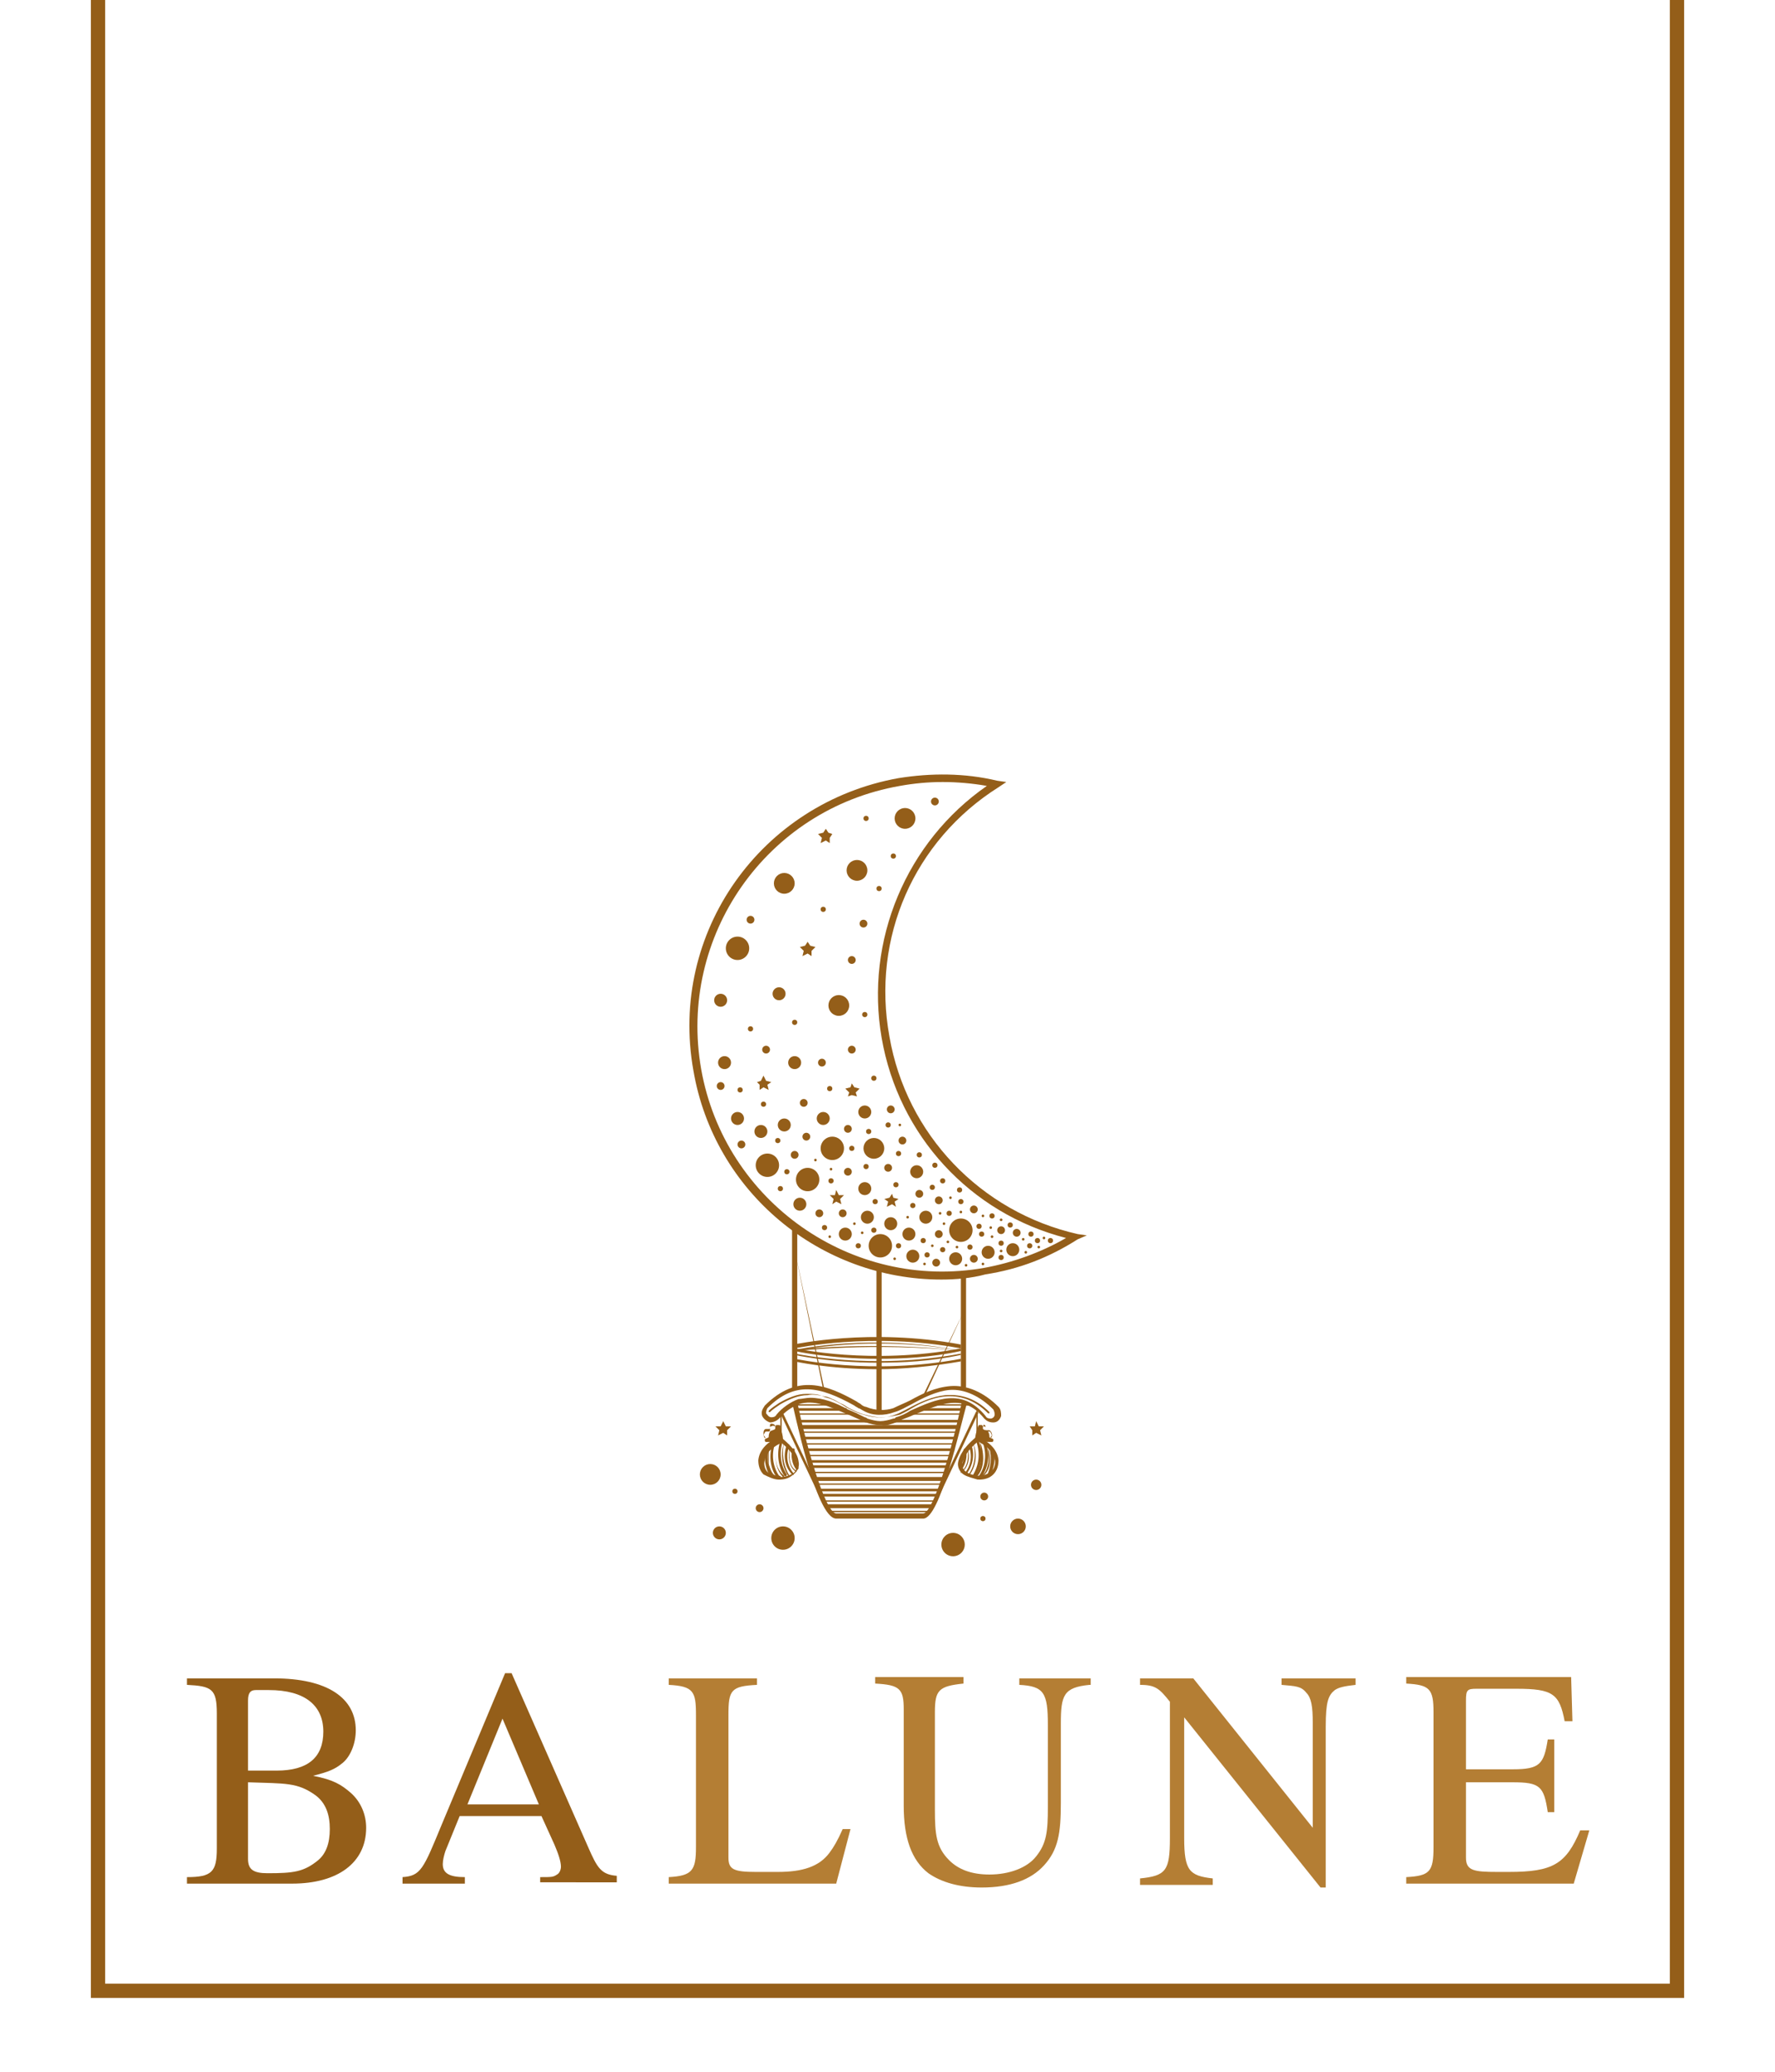 <?xml version="1.0" encoding="utf-8"?>
<!-- Generator: Adobe Illustrator 27.1.0, SVG Export Plug-In . SVG Version: 6.00 Build 0)  -->
<svg version="1.1" id="Layer_1" xmlns="http://www.w3.org/2000/svg" xmlns:xlink="http://www.w3.org/1999/xlink" x="0px" y="0px"
	 viewBox="0 0 136.7 159.5" style="enable-background:new 0 0 136.7 159.5;" xml:space="preserve">
<style type="text/css">
	.st0{fill:#FFFFFF;}
	.st1{fill:#945E19;}
	.st2{fill:#B47E34;}
</style>
<g>
	<rect y="0" class="st0" width="136.7" height="159.5"/>
	<g>
		<g>
			<g>
				<g>
					<path class="st1" d="M24.1,136.7c1.6,0.3,2.2,0.7,2.9,1.3c0.8,0.7,1.2,1.7,1.2,2.7c0,2.7-2.2,4.3-5.7,4.3h-8.1v-0.5
						c1.9,0,2.3-0.4,2.3-2.2v-10.4c0-1.9-0.4-2.1-2.3-2.2v-0.5h6.7c4.1,0,6.3,1.5,6.3,4c0,1-0.4,2-1,2.5
						C25.8,136.2,25.3,136.4,24.1,136.7L24.1,136.7z M21.3,136.3c2.4,0,3.6-1,3.6-3c0-2-1.4-3.2-4.2-3.2h-1c-0.4,0-0.6,0.2-0.6,0.8
						v5.4H21.3z M19.1,143.1c0,0.8,0.4,1.1,1.5,1.1c2,0,2.8-0.1,3.9-1c0.6-0.5,0.9-1.3,0.9-2.4c0-1.1-0.3-2-1.1-2.6
						c-1.4-1-2.3-0.9-5.2-1V143.1z"/>
					<path class="st1" d="M41.6,145v-0.5c0.9,0,1,0,1.3-0.2c0.2-0.1,0.3-0.4,0.3-0.6c0-0.4-0.2-1-0.5-1.7l-1-2.2h-6.3l-1.1,2.7
						c-0.1,0.3-0.2,0.7-0.2,1c0,0.7,0.5,1,1.7,1v0.5h-4.8v-0.5c1.4-0.1,1.6-0.6,3-4l4.9-11.7h0.5l5.9,13.4c0.7,1.6,1,2.1,2.2,2.2
						v0.5H41.6z M38.7,132.3l-2.7,6.6h5.5L38.7,132.3z"/>
					<path class="st2" d="M64.4,145H51.5v-0.5c1.8-0.1,2.1-0.5,2.1-2.3V132c0-1.8-0.2-2.2-2.1-2.3v-0.5h6.8v0.5
						c-2,0.1-2.2,0.4-2.2,2.3V143c0,0.9,0.4,1.1,2.1,1.1h1.7c1.9,0,3.2-0.4,4-1.5c0.3-0.4,0.6-0.9,1-1.8h0.6L64.4,145z"/>
					<path class="st2" d="M83.9,129.7c-2,0.2-2.2,0.8-2.2,3v6.1c0,2.3-0.2,3.6-1.3,4.8c-1,1.1-2.6,1.7-4.8,1.7
						c-1.7,0-3.1-0.4-4.1-1.1c-1.3-1-1.9-2.7-1.9-5.2v-7.4c0-1.6-0.3-1.9-2.2-2v-0.5h6.8v0.5c-1.9,0.2-2.2,0.5-2.2,2.2v7.5
						c0,1.9,0.1,2.9,1.1,3.9c0.7,0.7,1.7,1.1,3.1,1.1c1.5,0,2.9-0.5,3.6-1.4c0.8-1,0.9-1.9,0.9-3.8v-6.3c0-2.5-0.3-3-2.2-3.1v-0.5
						h5.5V129.7z"/>
					<path class="st2" d="M104.4,129.7c-0.9,0.1-1.3,0.2-1.6,0.4c-0.5,0.4-0.7,0.9-0.7,2.8v12.4h-0.4l-10.5-13.1v9.3
						c0,2.5,0.4,2.9,2.2,3.1v0.5h-5.6v-0.5c2-0.2,2.3-0.6,2.3-3.1v-10.5c-0.8-1-1.1-1.3-2.3-1.3v-0.5h4.1l9.2,11.5v-8.1
						c0-1.2-0.1-1.9-0.5-2.3c-0.4-0.5-0.8-0.5-1.9-0.6v-0.5h5.7V129.7z"/>
					<path class="st2" d="M121.2,145h-12.9v-0.5c1.8-0.1,2.1-0.4,2.1-2.3v-10.4c0-1.8-0.3-2.1-2.1-2.2v-0.5h12.7l0.1,3.4h-0.6
						c-0.4-2.1-0.9-2.5-3.7-2.5h-3.1c-0.7,0-0.8,0.1-0.8,0.9v5.3h3.6c2.1,0,2.4-0.4,2.7-2.3h0.5v5.6h-0.5c-0.3-2-0.6-2.3-2.7-2.3
						h-3.6v5.8c0,1,0.6,1.1,2.4,1.1h0.9c3.4,0,4.4-0.6,5.5-3.2h0.7L121.2,145z"/>
				</g>
				<g>
					<g>
						<g>
							<path class="st1" d="M72.5,98.5c-9.3,0-17.5-6.7-19.1-16.1c-1.9-10.6,5.2-20.6,15.8-22.5c2.5-0.4,5.1-0.4,7.6,0.2l0.7,0.1
								l-0.6,0.4c-6.5,4.1-9.8,11.6-8.4,19.2c1.3,7.5,7,13.5,14.5,15.2l0.7,0.1L83,95.4c-2.2,1.4-4.5,2.3-7.1,2.7
								C74.8,98.4,73.6,98.5,72.5,98.5z M72.6,60.2c-1.1,0-2.2,0.1-3.3,0.3C59,62.3,52.2,72.1,54,82.3c1.8,10.2,11.6,17.1,21.8,15.3
								c2.2-0.4,4.4-1.2,6.3-2.3c-7.4-1.9-12.9-7.9-14.2-15.4l0,0c-1.3-7.5,1.9-15.1,8.1-19.4C74.9,60.3,73.7,60.2,72.6,60.2z"/>
						</g>
						<g>
							<g>
								<path class="st1" d="M71.1,116.9h-6.7c-1.6,0-3.3-8.8-3.4-8.9l0.4-0.1c0.5,2.6,2.1,8.6,3,8.6h6.7c0.7,0,2.1-4.4,3-8.7
									l0.4,0.1C73.9,110,72.4,116.9,71.1,116.9z"/>
							</g>
							<g>
								<path class="st1" d="M67.7,109.7c-0.3,0-0.7-0.1-1-0.2c-0.1,0-0.1,0-0.2-0.1c-0.5-0.2-0.9-0.4-1.4-0.6
									c-1.2-0.5-2.4-1.1-3.6-0.7c-0.5,0.2-1.1,0.6-1.5,1.1c-0.2,0.2-0.5,0.3-0.7,0.3c-0.3-0.1-0.5-0.3-0.6-0.5
									c-0.1-0.3,0-0.5,0.2-0.8c2.5-2.5,4.8-1.6,7.1-0.3c0.1,0.1,0.2,0.1,0.3,0.2c0.1,0.1,0.3,0.2,0.4,0.2c0.7,0.3,1.5,0.3,2.1,0.1
									c0.4-0.2,0.9-0.4,1.3-0.6c0.9-0.5,1.9-1,3.1-1.1c1.3-0.1,2.6,0.5,3.7,1.6l0,0c0.2,0.2,0.2,0.5,0.2,0.7
									c-0.1,0.3-0.3,0.5-0.6,0.5c-0.3,0-0.5-0.1-0.7-0.3c-1.6-2-3.4-1.1-5.4-0.3c-0.4,0.2-0.8,0.3-1.2,0.5c-0.1,0-0.1,0-0.2,0.1
									c-0.3,0.1-0.8,0.3-1.1,0.2C67.8,109.7,67.8,109.7,67.7,109.7z M62.4,107.6c1,0,2,0.4,2.9,0.9c0.5,0.2,0.9,0.4,1.3,0.6
									c0,0,0.1,0,0.2,0.1c0.3,0.1,0.7,0.2,1,0.2l0,0l0,0c0.3,0,0.7-0.1,1-0.2c0.1,0,0.1,0,0.2-0.1c0.4-0.1,0.8-0.3,1.1-0.5
									c2-0.9,4-1.8,5.8,0.4c0.1,0.2,0.3,0.2,0.4,0.2c0.1,0,0.3-0.1,0.3-0.3c0-0.1,0-0.2-0.1-0.4c-1-1-2.2-1.6-3.4-1.5
									c-1,0.1-2,0.6-2.9,1.1c-0.4,0.2-0.9,0.5-1.3,0.6c-0.8,0.3-1.7,0.3-2.4-0.1c-0.2-0.1-0.3-0.2-0.4-0.2
									c-0.1-0.1-0.2-0.1-0.3-0.2c-2.7-1.5-4.6-1.9-6.7,0.2c-0.1,0.2-0.1,0.3-0.1,0.4c0.1,0.1,0.2,0.3,0.4,0.3c0.1,0,0.3,0,0.4-0.2
									c0.4-0.5,1.1-1,1.7-1.2C61.7,107.7,62.1,107.6,62.4,107.6z"/>
							</g>
							<g>
								<rect x="61" y="94.5" class="st1" width="0.4" height="12.4"/>
							</g>
							<g>
								<rect x="74" y="97.9" class="st1" width="0.4" height="8.9"/>
							</g>
							<g>
								<rect x="67.5" y="97.6" class="st1" width="0.4" height="11.2"/>
							</g>
							<g>
								<polygon class="st1" points="63.4,107 61.2,96.2 61.2,96.2 63.5,107 								"/>
							</g>
							<g>
								<polygon class="st1" points="71.2,107.5 71.1,107.4 74.2,101 74.2,101 								"/>
							</g>
							<g>
								<path class="st1" d="M67.8,109.1c-0.4,0-0.8-0.1-1.2-0.2c-0.4-0.1-0.8-0.3-1.2-0.5c-0.2-0.1-0.3-0.2-0.5-0.3
									c-0.3-0.1-0.5-0.3-0.8-0.4c-0.2-0.1-0.4-0.2-0.6-0.2c-0.4-0.1-0.9-0.2-1.3-0.1c-0.7,0-1.4,0.3-2.1,0.7
									c-0.3,0.2-0.6,0.4-0.8,0.6c0,0,0,0-0.1,0c0,0,0,0,0-0.1c0.2-0.2,0.5-0.4,0.8-0.6c0.7-0.4,1.4-0.7,2.1-0.7
									c0.4,0,0.9,0,1.3,0.2c0.2,0.1,0.4,0.1,0.6,0.2c0.3,0.1,0.6,0.3,0.8,0.4c0.2,0.1,0.3,0.2,0.5,0.3c0.4,0.2,0.8,0.4,1.2,0.5
									c0.9,0.3,1.8,0.3,2.7-0.1c0.2-0.1,0.4-0.2,0.6-0.3c1.1-0.6,2-1,3-1.1c1.3-0.1,2.4,0.3,3.4,1.3c0,0,0,0,0,0.1c0,0,0,0-0.1,0
									c-2.2-2.2-4.6-1.2-6.2-0.2c-0.2,0.1-0.4,0.2-0.6,0.3C68.9,109,68.3,109.1,67.8,109.1z"/>
							</g>
							<g>
								<rect x="61.3" y="108.4" class="st1" width="3.9" height="0.2"/>
							</g>
							<g>
								<rect x="70.6" y="108.4" class="st1" width="3.5" height="0.2"/>
							</g>
							<g>
								<rect x="61.2" y="108.1" class="st1" width="2.9" height="0.1"/>
							</g>
							<g>
								<rect x="72" y="108.1" class="st1" width="2.9" height="0.1"/>
							</g>
							<g>
								<rect x="61.4" y="108.8" class="st1" width="4.6" height="0.1"/>
							</g>
							<g>
								<rect x="70" y="108.8" class="st1" width="4" height="0.1"/>
							</g>
							<g>
								<rect x="61.5" y="109.3" class="st1" width="5.3" height="0.2"/>
							</g>
							<g>
								<rect x="68.6" y="109.3" class="st1" width="5.3" height="0.2"/>
							</g>
							<g>
								<rect x="62.5" y="112.8" class="st1" width="10.4" height="0.2"/>
							</g>
							<g>
								<rect x="61.5" y="109.7" class="st1" width="12.2" height="0.3"/>
							</g>
							<g>
								<rect x="61.6" y="110.2" class="st1" width="12.2" height="0.1"/>
							</g>
							<g>
								<rect x="62" y="111.5" class="st1" width="11.5" height="0.2"/>
							</g>
							<g>
								<rect x="61.9" y="111.1" class="st1" width="11.7" height="0.1"/>
							</g>
							<g>
								<rect x="61.9" y="110.6" class="st1" width="11.7" height="0.2"/>
							</g>
							<g>
								<rect x="62.3" y="112.4" class="st1" width="10.8" height="0.2"/>
							</g>
							<g>
								<rect x="63.3" y="115" class="st1" width="8.9" height="0.2"/>
							</g>
							<g>
								<rect x="62.8" y="113.7" class="st1" width="10" height="0.3"/>
							</g>
							<g>
								<rect x="63.6" y="115.8" class="st1" width="8.3" height="0.3"/>
							</g>
							<g>
								<rect x="62.6" y="113.3" class="st1" width="10.3" height="0.1"/>
							</g>
							<g>
								<rect x="63" y="114.2" class="st1" width="9.5" height="0.1"/>
							</g>
							<g>
								<rect x="62.2" y="112" class="st1" width="11" height="0.1"/>
							</g>
							<g>
								<rect x="63.1" y="114.6" class="st1" width="9.3" height="0.2"/>
							</g>
							<g>
								<rect x="63.5" y="115.5" class="st1" width="8.5" height="0.1"/>
							</g>
							<g>
								<rect x="63.9" y="116.3" class="st1" width="7.8" height="0.1"/>
							</g>
							<g>
								
									<rect x="61.7" y="108.4" transform="matrix(0.904 -0.427 0.427 0.904 -41.98 37.13)" class="st1" width="0.2" height="7.4"/>
							</g>
							<g>
								
									<rect x="69.8" y="112" transform="matrix(0.427 -0.904 0.904 0.427 -59.123 130.809)" class="st1" width="7.6" height="0.2"/>
							</g>
							<g>
								<path class="st1" d="M74.1,104c-7-1.3-12.8,0-12.8,0l0-0.1C61.3,103.9,67.2,102.6,74.1,104L74.1,104z"/>
							</g>
							<g>
								<path class="st1" d="M74,103.8c-6.9-1.3-12.8,0-12.8,0l-0.1-0.3c0.1,0,5.9-1.3,12.9,0L74,103.8z"/>
							</g>
							<g>
								<path class="st1" d="M67.6,105.4c-3.8,0-6.4-0.6-6.4-0.6l0-0.2c0.1,0,5.9,1.3,12.8,0l0,0.2
									C71.7,105.2,69.5,105.4,67.6,105.4z"/>
							</g>
							<g>
								<path class="st1" d="M67.6,104.9c-3.8,0-6.4-0.6-6.4-0.6l0-0.1c0.1,0,5.9,1.3,12.8,0l0,0.1
									C71.7,104.8,69.5,104.9,67.6,104.9z"/>
							</g>
							<g>
								<path class="st1" d="M74.2,104c-7-0.7-12.8,0-12.9,0l0-0.1C61.4,103.9,67.2,103.2,74.2,104L74.2,104z"/>
							</g>
							<g>
								<path class="st1" d="M67.6,104.6c-3.8,0-6.4-0.6-6.4-0.6l0-0.2c0.1,0,5.9,1.3,12.8,0l0,0.2
									C71.7,104.5,69.5,104.6,67.6,104.6z"/>
							</g>
							<g>
								<rect x="75.2" y="108.6" class="st1" width="0.1" height="2.1"/>
							</g>
							<g>
								<g>
									<g>
										<path class="st1" d="M75.4,113.6c-0.3,0-0.7-0.1-1-0.3c-0.3-0.2-0.4-0.6-0.2-0.9c0.2-0.6,0.7-1.1,1.2-1.5
											c-0.1,0-0.1,0-0.2,0c0.6,0.3,1.2,0.7,1.4,1.4c0.1,0.3,0,0.7-0.2,0.9C76.1,113.5,75.7,113.6,75.4,113.6
											c-0.2,0-0.2,0.3,0,0.3c0.4,0,0.8-0.1,1.1-0.4c0.3-0.3,0.4-0.7,0.4-1.1c-0.1-0.9-0.8-1.4-1.5-1.8c-0.1,0-0.1,0-0.2,0
											c-0.6,0.5-1.2,1.1-1.4,1.9c-0.1,0.4,0.1,0.8,0.4,1c0.3,0.2,0.8,0.3,1.1,0.4C75.5,113.9,75.5,113.6,75.4,113.6z"/>
									</g>
								</g>
								<g>
									<path class="st1" d="M76.1,110.2c-0.1-0.1-0.3-0.1-0.4-0.2c0-0.1,0-0.3-0.1-0.3c-0.1,0-0.1,0-0.2,0c0,0-0.1,0.1-0.1,0.2
										c-0.1,0.3-0.2,0.6-0.2,0.9c0.3,0.1,0.7,0.2,1.1,0.2c0.1,0,0.1,0,0.2,0c0.1,0,0.1-0.1,0.1-0.2c-0.1-0.1-0.3-0.1-0.3-0.2
										C76.2,110.5,76.2,110.4,76.1,110.2C76.2,110.3,76.2,110.3,76.1,110.2z"/>
								</g>
								<g>
									<g>
										<path class="st1" d="M75.7,109.9c0-0.1,0.1-0.1,0.1-0.1c0.1,0,0.1,0.1,0.1,0.1c0,0.1,0,0.1,0,0.2c0,0,0.1,0.1,0.1,0.1
											c0.1,0,0.1,0,0.2,0c0.1,0,0.1,0.1,0.1,0.1c0.1,0.1,0.1,0.3,0,0.3c0,0,0,0.1,0,0.1c0.2-0.1,0.1-0.5-0.1-0.6
											c0,0-0.1,0-0.2,0c-0.1,0-0.1,0-0.1-0.1c0-0.1,0-0.1,0-0.2c0-0.1-0.1-0.1-0.1-0.1C75.8,109.6,75.7,109.7,75.7,109.9
											C75.6,109.9,75.7,109.9,75.7,109.9L75.7,109.9z"/>
									</g>
								</g>
							</g>
							<g>
								<g>
									<path class="st1" d="M74.2,111.6c0.1,0.5,0,1-0.3,1.4c-0.1,0.1,0.1,0.2,0.2,0.1c0.3-0.5,0.4-1,0.3-1.5c0,0-0.1-0.1-0.1-0.1
										C74.3,111.5,74.2,111.6,74.2,111.6L74.2,111.6z"/>
								</g>
							</g>
							<g>
								<g>
									<path class="st1" d="M74.5,111.4c0.1,0.6,0.1,1.5-0.5,1.9c0,0,0,0.1,0,0.1C74.7,112.9,74.7,112,74.5,111.4
										C74.6,111.3,74.5,111.3,74.5,111.4L74.5,111.4z"/>
								</g>
							</g>
							<g>
								<g>
									<path class="st1" d="M76.1,111.4c0,0.4,0.1,0.9,0,1.3c-0.1,0.4-0.2,0.7-0.5,0.9c0,0,0,0.1,0,0.1
										C76.4,113.2,76.3,112.1,76.1,111.4C76.2,111.3,76.1,111.3,76.1,111.4L76.1,111.4z"/>
								</g>
							</g>
							<g>
								<g>
									<path class="st1" d="M74.6,111.3c0.3,0.7,0.2,1.5-0.3,2.1c-0.1,0.1,0.1,0.2,0.1,0.1c0.5-0.6,0.7-1.5,0.4-2.3
										C74.7,111.1,74.6,111.2,74.6,111.3L74.6,111.3z"/>
								</g>
							</g>
							<g>
								<g>
									<path class="st1" d="M75.2,111c0.3,0.9,0.2,1.8-0.3,2.6c-0.1,0.1,0.1,0.2,0.2,0.1c0.5-0.8,0.7-1.8,0.3-2.7
										C75.3,110.8,75.1,110.8,75.2,111L75.2,111z"/>
								</g>
							</g>
							<g>
								<g>
									<path class="st1" d="M75.7,111.1c0.3,0.8,0.2,1.8-0.3,2.5c-0.1,0.1,0.1,0.2,0.2,0.1c0.5-0.7,0.7-1.8,0.3-2.6
										C75.9,111,75.7,111,75.7,111.1L75.7,111.1z"/>
								</g>
							</g>
							<g>
								<g>
									<path class="st1" d="M74.9,111c0.3,0.8,0.2,1.8-0.3,2.5c0,0,0,0.1,0.1,0C75.2,112.8,75.3,111.8,74.9,111
										C75,110.9,74.9,110.9,74.9,111L74.9,111z"/>
								</g>
							</g>
							<g>
								<g>
									<path class="st1" d="M76.2,111.5c0.2,0.7,0.1,1.5-0.2,2.1c-0.1,0.1,0.1,0.2,0.2,0.1c0.4-0.7,0.5-1.5,0.3-2.2
										C76.3,111.3,76.2,111.4,76.2,111.5L76.2,111.5z"/>
								</g>
							</g>
							<g>
								<g>
									<path class="st1" d="M75.5,111c0.1,0.9,0.2,2-0.5,2.7c0,0,0,0.1,0.1,0.1C75.9,113.1,75.8,111.9,75.5,111
										C75.6,111,75.5,111,75.5,111L75.5,111z"/>
								</g>
							</g>
							<g>
								<rect x="60.1" y="108.6" class="st1" width="0.1" height="2.1"/>
							</g>
							<g>
								<g>
									<g>
										<path class="st1" d="M60,113.9c0.4,0,0.8-0.1,1.1-0.4c0.3-0.2,0.5-0.6,0.4-1c-0.1-0.8-0.8-1.4-1.4-1.9c0,0-0.1-0.1-0.2,0
											c-0.7,0.4-1.4,0.9-1.5,1.8c0,0.4,0.1,0.8,0.4,1.1C59.2,113.7,59.6,113.9,60,113.9c0.2,0,0.2-0.3,0-0.3
											c-0.3,0-0.7-0.1-0.9-0.3c-0.2-0.2-0.3-0.6-0.2-0.9c0.1-0.7,0.8-1.1,1.4-1.4c-0.1,0-0.1,0-0.2,0c0.5,0.4,1,0.9,1.2,1.5
											c0.1,0.3,0.1,0.7-0.2,0.9c-0.3,0.2-0.7,0.3-1,0.3C59.9,113.6,59.9,113.9,60,113.9z"/>
									</g>
								</g>
								<g>
									<path class="st1" d="M59.3,110.2c0.1-0.1,0.3-0.1,0.4-0.2c0-0.1,0-0.3,0.1-0.3c0.1,0,0.1,0,0.2,0s0.1,0.1,0.1,0.2
										c0.1,0.3,0.2,0.6,0.2,0.9c-0.3,0.1-0.7,0.2-1.1,0.2c-0.1,0-0.1,0-0.2,0c-0.1,0-0.1-0.1-0.1-0.2c0.1-0.1,0.3-0.1,0.3-0.2
										C59.2,110.5,59.2,110.4,59.3,110.2C59.2,110.3,59.2,110.3,59.3,110.2z"/>
								</g>
								<g>
									<g>
										<path class="st1" d="M59.7,109.8c0-0.1-0.1-0.2-0.3-0.2c-0.1,0-0.1,0.1-0.1,0.1c0,0.1,0,0.1,0,0.2c0,0.1,0,0.1-0.1,0.1
											c-0.1,0-0.1,0-0.2,0c-0.1,0-0.2,0.1-0.2,0.3c0,0.1,0,0.3,0.1,0.4c0,0,0.1,0,0-0.1c-0.1-0.1-0.1-0.2,0-0.3
											c0-0.1,0.1-0.1,0.1-0.1c0.1,0,0.1,0,0.2,0c0,0,0.1,0,0.1-0.1c0-0.1,0-0.1,0-0.2c0-0.1,0.1-0.1,0.1-0.1
											C59.6,109.7,59.6,109.8,59.7,109.8C59.7,109.9,59.8,109.9,59.7,109.8L59.7,109.8z"/>
									</g>
								</g>
							</g>
							<g>
								<g>
									<path class="st1" d="M61,111.6c-0.1,0.5,0,1.1,0.3,1.5c0.1,0.1,0.2,0,0.2-0.1c-0.2-0.4-0.3-0.9-0.3-1.4c0,0,0-0.1-0.1-0.1
										C61,111.5,61,111.5,61,111.6L61,111.6z"/>
								</g>
							</g>
							<g>
								<g>
									<path class="st1" d="M60.8,111.4c-0.1,0.7-0.1,1.5,0.5,1.9c0,0,0.1,0,0-0.1C60.7,112.8,60.8,112,60.8,111.4
										C60.9,111.3,60.8,111.3,60.8,111.4L60.8,111.4z"/>
								</g>
							</g>
							<g>
								<g>
									<path class="st1" d="M59.2,111.4c-0.1,0.8-0.2,1.8,0.5,2.3c0,0,0.1,0,0-0.1c-0.3-0.2-0.4-0.6-0.5-0.9
										C59.2,112.2,59.2,111.8,59.2,111.4C59.3,111.3,59.2,111.3,59.2,111.4L59.2,111.4z"/>
								</g>
							</g>
							<g>
								<g>
									<path class="st1" d="M60.6,111.2c-0.3,0.8-0.2,1.7,0.4,2.3c0.1,0.1,0.2,0,0.1-0.1c-0.5-0.6-0.6-1.4-0.3-2.1
										C60.8,111.2,60.7,111.1,60.6,111.2L60.6,111.2z"/>
								</g>
							</g>
							<g>
								<g>
									<path class="st1" d="M60.1,110.9c-0.3,0.9-0.2,2,0.3,2.7c0.1,0.1,0.2,0,0.2-0.1c-0.5-0.7-0.6-1.7-0.3-2.6
										C60.3,110.8,60.1,110.8,60.1,110.9L60.1,110.9z"/>
								</g>
							</g>
							<g>
								<g>
									<path class="st1" d="M59.5,111.1c-0.3,0.9-0.2,1.9,0.3,2.6c0.1,0.1,0.2,0,0.2-0.1c-0.5-0.7-0.6-1.7-0.3-2.5
										C59.7,111,59.5,111,59.5,111.1L59.5,111.1z"/>
								</g>
							</g>
							<g>
								<g>
									<path class="st1" d="M60.4,111c-0.3,0.9-0.2,1.9,0.3,2.6c0,0,0.1,0,0.1,0C60.3,112.8,60.2,111.8,60.4,111
										C60.5,110.9,60.4,110.9,60.4,111L60.4,111z"/>
								</g>
							</g>
							<g>
								<g>
									<path class="st1" d="M59,111.4c-0.2,0.7-0.1,1.6,0.3,2.2c0.1,0.1,0.2,0,0.2-0.1c-0.4-0.6-0.5-1.4-0.2-2.1
										C59.2,111.4,59.1,111.3,59,111.4L59,111.4z"/>
								</g>
							</g>
							<g>
								<g>
									<path class="st1" d="M59.8,111c-0.1,0.9-0.2,2,0.5,2.7c0,0,0.1,0,0.1-0.1C59.6,113,59.7,111.9,59.8,111
										C59.9,111,59.8,111,59.8,111L59.8,111z"/>
								</g>
							</g>
						</g>
						<polygon class="st1" points="68.7,91.9 68.8,92.2 69.2,92.3 68.9,92.5 69,92.9 68.7,92.7 68.3,92.9 68.4,92.5 68.1,92.3 
							68.5,92.2 						"/>
						<polygon class="st1" points="65.6,83.4 65.8,83.7 66.2,83.8 65.9,84.1 66,84.4 65.6,84.3 65.3,84.4 65.4,84.1 65.1,83.8 
							65.5,83.7 						"/>
						<polygon class="st1" points="64.4,91.6 64.6,92 65,92 64.7,92.3 64.8,92.7 64.4,92.5 64.1,92.7 64.2,92.3 63.9,92 64.3,92 
													"/>
						<polygon class="st1" points="58.8,82.8 59,83.2 59.4,83.3 59.1,83.5 59.2,83.9 58.8,83.7 58.5,83.9 58.5,83.5 58.3,83.3 
							58.6,83.2 						"/>
						<polygon class="st1" points="62.2,72.5 62.4,72.8 62.8,72.9 62.5,73.2 62.5,73.6 62.2,73.4 61.8,73.6 61.9,73.2 61.6,72.9 
							62,72.8 						"/>
						<polygon class="st1" points="55.7,109.4 55.9,109.8 56.3,109.8 56,110.1 56,110.5 55.7,110.3 55.3,110.5 55.4,110.1 
							55.1,109.8 55.5,109.8 						"/>
						<polygon class="st1" points="79.8,109.4 80,109.8 80.4,109.8 80.1,110.1 80.2,110.5 79.8,110.3 79.5,110.5 79.5,110.1 
							79.3,109.8 79.7,109.8 						"/>
						<polygon class="st1" points="63.6,63.8 63.8,64.1 64.1,64.2 63.9,64.5 63.9,64.9 63.6,64.7 63.2,64.9 63.3,64.5 63,64.2 
							63.4,64.1 						"/>
						<circle class="st1" cx="60.3" cy="118.4" r="0.9"/>
						<circle class="st1" cx="73.4" cy="118.9" r="0.9"/>
						<circle class="st1" cx="55.4" cy="118" r="0.5"/>
						<circle class="st1" cx="75.8" cy="115.2" r="0.3"/>
						<circle class="st1" cx="58.5" cy="116.1" r="0.3"/>
						<circle class="st1" cx="78.4" cy="117.5" r="0.6"/>
						<circle class="st1" cx="54.7" cy="113.5" r="0.8"/>
						<circle class="st1" cx="74" cy="94.7" r="0.9"/>
						<circle class="st1" cx="56.8" cy="73" r="0.9"/>
						<circle class="st1" cx="67.8" cy="95.9" r="0.9"/>
						<circle class="st1" cx="62.2" cy="90.8" r="0.9"/>
						<circle class="st1" cx="64.1" cy="88.4" r="0.9"/>
						<circle class="st1" cx="59.1" cy="89.7" r="0.9"/>
						<circle class="st1" cx="70" cy="95" r="0.5"/>
						<circle class="st1" cx="71.3" cy="93.7" r="0.5"/>
						<circle class="st1" cx="60" cy="76.5" r="0.5"/>
						<circle class="st1" cx="56.8" cy="86.1" r="0.5"/>
						<circle class="st1" cx="66.8" cy="93.7" r="0.5"/>
						<circle class="st1" cx="70.3" cy="96.7" r="0.5"/>
						<circle class="st1" cx="76.1" cy="96.4" r="0.5"/>
						<circle class="st1" cx="68.6" cy="94.2" r="0.5"/>
						<circle class="st1" cx="78" cy="96.2" r="0.5"/>
						<circle class="st1" cx="73.6" cy="96.9" r="0.5"/>
						<circle class="st1" cx="70.6" cy="90.2" r="0.5"/>
						<circle class="st1" cx="66.6" cy="91.5" r="0.5"/>
						<circle class="st1" cx="65.1" cy="95" r="0.5"/>
						<circle class="st1" cx="61.6" cy="92.7" r="0.5"/>
						<circle class="st1" cx="61.2" cy="81.8" r="0.5"/>
						<circle class="st1" cx="58.6" cy="87.1" r="0.5"/>
						<circle class="st1" cx="60.4" cy="86.6" r="0.5"/>
						<circle class="st1" cx="66.6" cy="85.6" r="0.5"/>
						<circle class="st1" cx="55.8" cy="81.8" r="0.5"/>
						<circle class="st1" cx="63.4" cy="86.1" r="0.5"/>
						<circle class="st1" cx="55.5" cy="77" r="0.5"/>
						<circle class="st1" cx="72.3" cy="92.4" r="0.3"/>
						<circle class="st1" cx="68.4" cy="89.9" r="0.3"/>
						<circle class="st1" cx="57.1" cy="88.1" r="0.3"/>
						<circle class="st1" cx="78.3" cy="94.9" r="0.3"/>
						<circle class="st1" cx="75" cy="96.9" r="0.3"/>
						<circle class="st1" cx="77.1" cy="94.7" r="0.3"/>
						<circle class="st1" cx="72.3" cy="95" r="0.3"/>
						<circle class="st1" cx="72.1" cy="97.2" r="0.3"/>
						<circle class="st1" cx="75" cy="93.1" r="0.3"/>
						<circle class="st1" cx="70.8" cy="91.9" r="0.3"/>
						<circle class="st1" cx="65.3" cy="86.9" r="0.3"/>
						<circle class="st1" cx="61.2" cy="88.9" r="0.3"/>
						<circle class="st1" cx="64.9" cy="93.4" r="0.3"/>
						<circle class="st1" cx="63.1" cy="93.4" r="0.3"/>
						<circle class="st1" cx="65.3" cy="90.2" r="0.3"/>
						<circle class="st1" cx="68.6" cy="85.4" r="0.3"/>
						<circle class="st1" cx="62.1" cy="87.5" r="0.3"/>
						<circle class="st1" cx="61.9" cy="84.9" r="0.3"/>
						<circle class="st1" cx="65.6" cy="80.8" r="0.3"/>
						<circle class="st1" cx="65.6" cy="73.9" r="0.3"/>
						<circle class="st1" cx="59" cy="80.8" r="0.3"/>
						<circle class="st1" cx="63.3" cy="81.8" r="0.3"/>
						<circle class="st1" cx="61.2" cy="78.7" r="0.2"/>
						<circle class="st1" cx="60.1" cy="91.5" r="0.2"/>
						<circle class="st1" cx="71.4" cy="96.6" r="0.2"/>
						<circle class="st1" cx="66.1" cy="95.9" r="0.2"/>
						<circle class="st1" cx="68.4" cy="86.6" r="0.2"/>
						<circle class="st1" cx="67.3" cy="83" r="0.2"/>
						<circle class="st1" cx="58.8" cy="85" r="0.2"/>
						<circle class="st1" cx="57" cy="83.9" r="0.2"/>
						<circle class="st1" cx="76.4" cy="93.6" r="0.2"/>
						<circle class="st1" cx="74" cy="92.5" r="0.2"/>
						<circle class="st1" cx="73.1" cy="93.4" r="0.2"/>
						<circle class="st1" cx="71.8" cy="91.4" r="0.2"/>
						<circle class="st1" cx="72.6" cy="90.9" r="0.2"/>
						<circle class="st1" cx="72" cy="89.7" r="0.2"/>
						<circle class="st1" cx="64" cy="90.9" r="0.2"/>
						<circle class="st1" cx="70.3" cy="92.8" r="0.2"/>
						<circle class="st1" cx="63.5" cy="94.5" r="0.2"/>
						<circle class="st1" cx="70.8" cy="88.9" r="0.2"/>
						<circle class="st1" cx="69.2" cy="88.8" r="0.2"/>
						<circle class="st1" cx="66.7" cy="89.8" r="0.2"/>
						<circle class="st1" cx="69" cy="91.2" r="0.2"/>
						<circle class="st1" cx="59.9" cy="87.8" r="0.2"/>
						<circle class="st1" cx="63.9" cy="83.8" r="0.2"/>
						<circle class="st1" cx="67.4" cy="92.5" r="0.2"/>
						<circle class="st1" cx="79.9" cy="95.5" r="0.2"/>
						<circle class="st1" cx="75.6" cy="95" r="0.2"/>
						<circle class="st1" cx="75.4" cy="94.4" r="0.2"/>
						<circle class="st1" cx="71.1" cy="95.5" r="0.2"/>
						<circle class="st1" cx="56.6" cy="114.8" r="0.2"/>
						<circle class="st1" cx="67.3" cy="94.7" r="0.2"/>
						<circle class="st1" cx="79.3" cy="95.9" r="0.2"/>
						<circle class="st1" cx="77.8" cy="94.3" r="0.2"/>
						<circle class="st1" cx="73.9" cy="91.6" r="0.2"/>
						<circle class="st1" cx="77.1" cy="95.7" r="0.2"/>
						<circle class="st1" cx="66.9" cy="87.1" r="0.2"/>
						<circle class="st1" cx="65.6" cy="88.4" r="0.2"/>
						<circle class="st1" cx="60.6" cy="90.2" r="0.2"/>
						<circle class="st1" cx="77.1" cy="96.8" r="0.2"/>
						<circle class="st1" cx="75.7" cy="116.9" r="0.2"/>
						<circle class="st1" cx="74.7" cy="96" r="0.2"/>
						<circle class="st1" cx="75.7" cy="97.3" r="0.1"/>
						<circle class="st1" cx="76.4" cy="95.2" r="0.1"/>
						<circle class="st1" cx="74.4" cy="97.4" r="0.1"/>
						<circle class="st1" cx="80" cy="96" r="0.1"/>
						<circle class="st1" cx="79" cy="96.4" r="0.1"/>
						<circle class="st1" cx="80.4" cy="95.3" r="0.1"/>
						<circle class="st1" cx="77.1" cy="96.3" r="0.1"/>
						<circle class="st1" cx="77.1" cy="93.9" r="0.1"/>
						<circle class="st1" cx="75.7" cy="93.6" r="0.1"/>
						<circle class="st1" cx="76.3" cy="94.5" r="0.1"/>
						<circle class="st1" cx="78.8" cy="95.4" r="0.1"/>
						<circle class="st1" cx="73.7" cy="96" r="0.1"/>
						<circle class="st1" cx="73" cy="95.6" r="0.1"/>
						<circle class="st1" cx="68.9" cy="96.9" r="0.1"/>
						<circle class="st1" cx="71.8" cy="95.9" r="0.1"/>
						<circle class="st1" cx="71.2" cy="97.3" r="0.1"/>
						<circle class="st1" cx="74" cy="93.3" r="0.1"/>
						<circle class="st1" cx="64" cy="90" r="0.1"/>
						<circle class="st1" cx="62.8" cy="89.3" r="0.1"/>
						<circle class="st1" cx="69.3" cy="86.6" r="0.1"/>
						<circle class="st1" cx="73.2" cy="92.2" r="0.1"/>
						<circle class="st1" cx="72.7" cy="94.2" r="0.1"/>
						<circle class="st1" cx="72.4" cy="93.4" r="0.1"/>
						<circle class="st1" cx="69.9" cy="93.7" r="0.1"/>
						<circle class="st1" cx="66.4" cy="94.9" r="0.1"/>
						<circle class="st1" cx="65.8" cy="94.2" r="0.1"/>
						<circle class="st1" cx="63.9" cy="95.2" r="0.1"/>
						<circle class="st1" cx="72.6" cy="96.2" r="0.2"/>
						<circle class="st1" cx="69.2" cy="95.9" r="0.2"/>
						<circle class="st1" cx="66.6" cy="78.1" r="0.2"/>
						<circle class="st1" cx="79.4" cy="95" r="0.2"/>
						<circle class="st1" cx="80.9" cy="95.5" r="0.2"/>
						<circle class="st1" cx="63.4" cy="70" r="0.2"/>
						<circle class="st1" cx="67.7" cy="68.4" r="0.2"/>
						<circle class="st1" cx="66.7" cy="63" r="0.2"/>
						<circle class="st1" cx="68.8" cy="65.9" r="0.2"/>
						<circle class="st1" cx="57.8" cy="79.2" r="0.2"/>
						<circle class="st1" cx="66.5" cy="71.1" r="0.3"/>
						<circle class="st1" cx="72" cy="61.7" r="0.3"/>
						<circle class="st1" cx="55.5" cy="83.6" r="0.3"/>
						<circle class="st1" cx="57.8" cy="70.8" r="0.3"/>
						<circle class="st1" cx="69.5" cy="87.8" r="0.3"/>
						<circle class="st1" cx="67.3" cy="88.4" r="0.8"/>
						<circle class="st1" cx="60.4" cy="68" r="0.8"/>
						<circle class="st1" cx="64.6" cy="77.4" r="0.8"/>
						<circle class="st1" cx="66" cy="67" r="0.8"/>
						<circle class="st1" cx="69.7" cy="63" r="0.8"/>
						<circle class="st1" cx="79.8" cy="114.3" r="0.4"/>
					</g>
				</g>
			</g>
		</g>
	</g>
	<g>
		<polygon class="st1" points="129.7,153.8 7,153.8 7,0 8.1,0 8.1,152.7 128.6,152.7 128.6,0 129.7,0 		"/>
	</g>
</g>
</svg>
